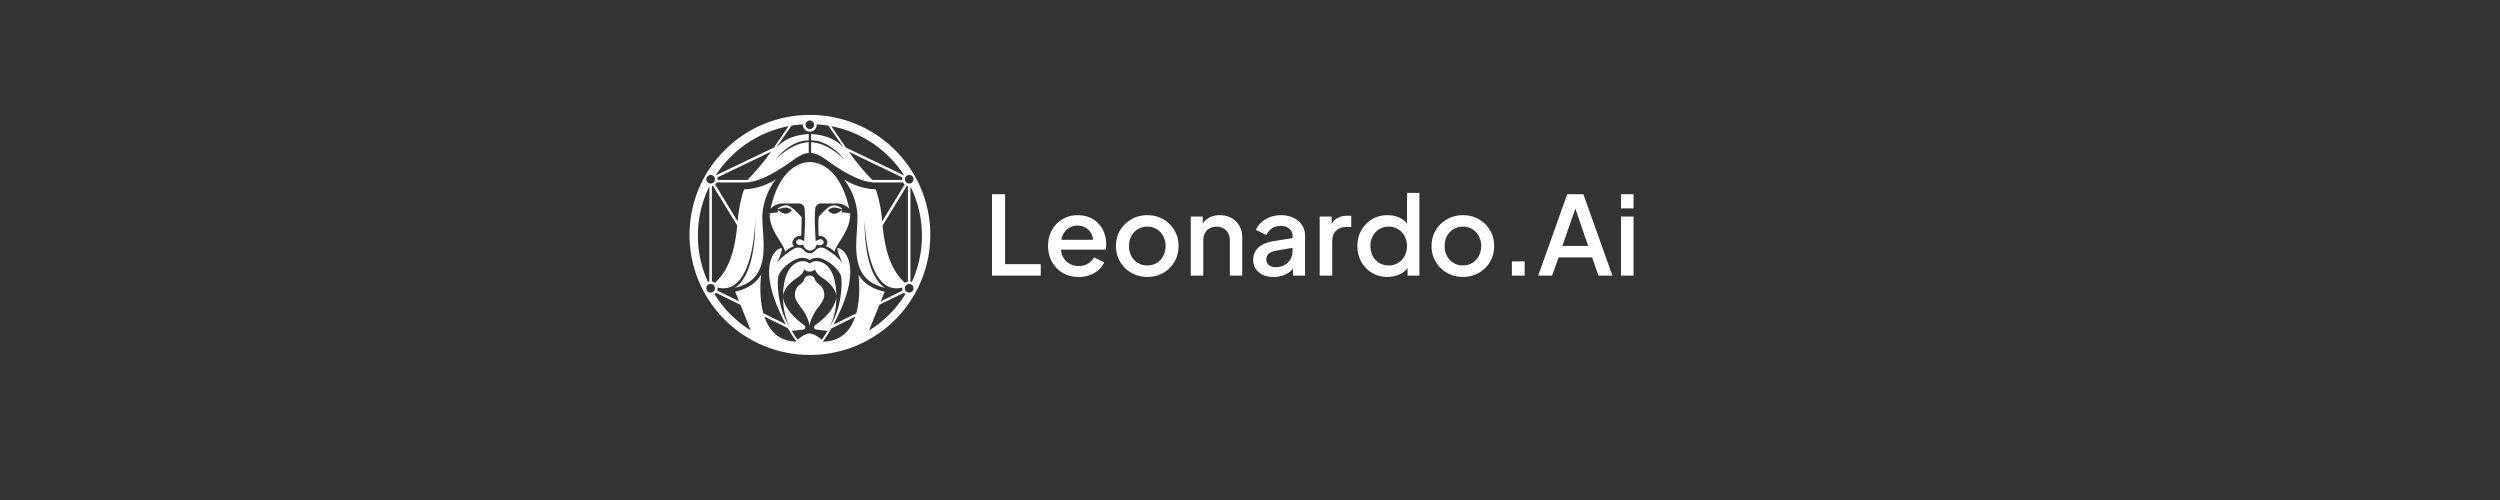 <svg xmlns="http://www.w3.org/2000/svg" width="500" height="100" version="1.0" viewBox="0 0 375 75"><rect x="0" y="0" width="375" height="75" fill="#333333" stroke="none"/><defs><clipPath id="a"><path d="M103.43 17.238H140v36h-36.57Zm0 0"/></clipPath><clipPath id="b"><path d="M148 28h97.18v14H148Zm0 0"/></clipPath></defs><path fill="#fff" d="M123.348 41.672c-.762-.496-.993-.973-1.059-1.172l-.023-.098-.004.008c-.035.04-.297.313-.79.324h-.034c-.497-.011-.754-.285-.79-.324l-.003-.008-.028.098c-.066.2-.293.68-1.055 1.172-2 1.297-2.113 2.601-2.117 2.75.043-2.016.45-3.254.953-4.02.61-.918 1.364-1.144 1.813-1.207.68-.097 1.11.223 1.242.344a1.525 1.525 0 0 1 1.242-.344c.453.063 1.207.29 1.817 1.207.504.766.906 2.004.953 4.02-.008-.149-.121-1.457-2.117-2.75Zm0 0"/><path fill="#fff" d="M123.367 45.18a7.48 7.48 0 0 1-.508.738c-.925 1.191-1.421 2.43-1.421 3.05h-.004c0-.62-.493-1.859-1.422-3.05a6.832 6.832 0 0 1-.504-.738 1.907 1.907 0 0 1 .574-2.567c.266-.18.445-.418.547-.718a.85.85 0 0 1 .805-.57h.004a.85.85 0 0 1 .804.57c.102.3.285.539.547.718a1.903 1.903 0 0 1 .574 2.567Zm-4.234-8.282-.367.164-.008.004-.285.157c-.489.293-.696.55-.696.55-.093-.496-.449-1.066-.855-1.71-.7-1.114-1.547-2.461-1.45-4.086l1.317-.141a2.316 2.316 0 0 1-.129-.16c-.055-.074.043-.168.113-.11.34.278.743.5 1.07.5.509 0 .938-.511.938-.511s-.414-.422-.937-.422c-.29 0-.727.125-1.055.234-.082.028-.14-.086-.066-.137.297-.203.734-.43 1.195-.43.727 0 1.828 1.227 2.223 1.665.05.055.086.101.113.125l-.07 2.777c-.672-.031-1.168.375-1.297.86-.125.484.246.668.246.668Zm0 0"/><path fill="#fff" d="M123.398 36.633a.744.744 0 0 1-.644.113l-.246-.066h-.008l-.012.039c-.133.5-.554.86-1 .867-.449-.008-.867-.367-1.004-.867l-.011-.04-.254.067a.723.723 0 0 1-.64-.113.34.34 0 0 1-.153-.238.351.351 0 0 1 .058-.278.502.502 0 0 1 .297-.207.496.496 0 0 1 .36.031l.488.227.098-2.074c.043-.926.03-1.864-.04-2.785a.825.825 0 0 0-.273-.563.83.83 0 0 0-.582-.23h-2.371a2.621 2.621 0 0 0-1.555.507v.004h-.004v.004c-.027.016-.05.035-.078.055l-.008.008c-.023.02-.046.039-.066.058l-.012.004a.974.974 0 0 1-.066.063l-.004.004-.012.011-.066.063c.258-1.195.613-2.27 1.055-3.192.41-.855.902-1.585 1.453-2.171a5.436 5.436 0 0 1 1.68-1.227 4.156 4.156 0 0 1 1.71-.39h.008a4.257 4.257 0 0 1 1.703.386 5.5 5.5 0 0 1 1.676 1.23c.555.587 1.043 1.317 1.453 2.172.442.922.797 1.997 1.055 3.192-.024-.024-.043-.043-.067-.063l-.004-.007h-.003l-.008-.008-.067-.063h-.004l-.003-.004-.07-.058-.005-.004h-.004v-.004a.901.901 0 0 0-.074-.055l-.008-.008a2.617 2.617 0 0 0-1.554-.507h-2.367a.833.833 0 0 0-.586.23.841.841 0 0 0-.274.563c-.07.925-.082 1.855-.039 2.785l.102 2.074.484-.227a.5.5 0 0 1 .36-.03.502.502 0 0 1 .296.206.37.37 0 0 1 .063.278.357.357 0 0 1-.156.238Zm0 0"/><path fill="#fff" d="M125.195 37.773s-.203-.257-.691-.55l-.29-.157-.007-.004-.367-.164s.375-.187.246-.671c-.125-.485-.625-.891-1.293-.86 0 0-.133-2.707.082-2.93.04-.042.078-.085.117-.128.371-.414 1.34-1.504 2.067-1.504.46 0 .898.222 1.195.425.074.051.016.165-.07.137-.329-.11-.762-.234-1.055-.234-.52 0-.938.422-.938.422s.434.515.938.515c.332 0 .734-.226 1.07-.504.074-.058.172.036.117.11a5.75 5.75 0 0 1-.129.16l1.317.144c.094 1.622-.75 2.97-1.45 4.082-.406.645-.765 1.215-.859 1.711Zm0 0"/><g clip-path="url(#a)"><path fill="#fff" fill-rule="evenodd" d="M121.488 17.238c-9.972 0-18.058 8.059-18.058 18 0 9.942 8.086 18 18.058 18 9.973 0 18.055-8.058 18.055-18 0-9.941-8.082-18-18.055-18Zm.625 1.477c0 .18-.062.328-.187.457a.645.645 0 0 1-.914-.91.622.622 0 0 1 .457-.188c.355 0 .644.285.644.64Zm-15.52 7.531a.645.645 0 0 0-.644.645.61.61 0 0 0 .192.453.623.623 0 0 0 .453.191c.18 0 .332-.066.457-.191a.623.623 0 0 0 .191-.453.623.623 0 0 0-.191-.453.61.61 0 0 0-.457-.192Zm.65 16.988c0 .18-.067.332-.192.457a.622.622 0 0 1-.457.188.62.62 0 0 1-.453-.188.61.61 0 0 1-.192-.457.61.61 0 0 1 .192-.453.62.62 0 0 1 .453-.187c.36 0 .648.289.648.64Zm29.136.645a.62.62 0 0 1-.453-.188.61.61 0 0 1-.192-.457.61.61 0 0 1 .192-.453.62.62 0 0 1 .453-.187c.36 0 .648.289.648.64 0 .18-.066.332-.191.457a.622.622 0 0 1-.457.188Zm-.645-16.988c0-.176.063-.328.192-.453a.646.646 0 0 1 1.102.453.623.623 0 0 1-.192.453.625.625 0 0 1-.457.191.623.623 0 0 1-.453-.191.608.608 0 0 1-.192-.453Zm-18.96 14.476.003-.012v-.003l.004-.004v-.012l.012-.031.004-.004.004-.016.02-.047.023-.058c.574-1.2 2.097-2.215 3.015-2.446.914-.23 1.57.254 1.594.27.024-.016.684-.5 1.598-.27.914.23 2.441 1.246 3.011 2.446l.008.015.004.004.004.012.004.016.008.011.008.02.015.047.008.015v.004l.004.008v.004l.004.004v.008l.004.007.012.036-.016-.051-.004-.004c.027.086.05.195.066.32.153 1.094-.02 3.766-1.03 6.11a48.489 48.489 0 0 1-1.016 1.84 9.175 9.175 0 0 0 1.25-3.907c.035-.398.058-.824.07-1.277v.008c-.012.234-.086 2.144-3.2 4.355a.358.358 0 0 0 .169.649l1.695.195c-.309.52-.59.957-.852 1.316a2.086 2.086 0 0 1-.16-.113c-.336-.25-1.086-.809-1.683-.809-.543 0-1.215.485-1.582.75-.106.075-.184.133-.23.157-.263-.356-.54-.79-.84-1.301l1.695-.195a.358.358 0 0 0 .168-.649c-3.118-2.21-3.192-4.12-3.2-4.355v-.008c.008.453.032.879.067 1.277a9.164 9.164 0 0 0 1.254 3.903 41.357 41.357 0 0 1-1.016-1.836c-1.012-2.344-1.184-5.012-1.031-6.11.015-.125.039-.23.062-.316Zm0 0-.012.024Zm-4.657-14.379a32.731 32.731 0 0 0 3.125-3.668c.063-.086.121-.168.184-.25.082-.101.156-.207.234-.316l-8.062 3.867a.971.971 0 0 1 .03.367Zm23.461-.754a16.814 16.814 0 0 0-10.875-7.304l2.176 3.195 8.664 4.152v.004h-.004l.04-.047Zm-8.262-3.48.23.316c.063.082.126.164.188.25a32.73 32.73 0 0 0 3.125 3.668h4.485c-.012-.125 0-.246.031-.367Zm5.387 20.996-.582 1.441 3.277-1.613v.004c.004 0 .004.004.004.004v.004l.004.008c-.058-.153-.078-.313-.058-.473-5.493 1.398-5.66-10.113-5.664-10.273v.003c-.07 9.11 3.136 10.336 3.136 10.336-4.797-1.03-4.511-5.261-4.285-8.629.043-.671.086-1.308.086-1.878 0-3.434-2.05-5.801-2.05-5.801a9.51 9.51 0 0 0 2.054.996v.008h.004v.004c0-.004-.004-.004-.004-.008.434.152.879.27 1.332.36l.137.023v.004c.765.136 1.254.125 1.254.125s.683 1.628.964 4.597l.004.07.016.137 3.371-5.527a1.032 1.032 0 0 1-.246-.305h-4.215c-2.484 0-5.656-2.234-7.242-3.347v-.004c-.117-.078-.223-.157-.32-.223-.035-.023-.067-.047-.098-.066-.055-.04-.105-.07-.156-.106-.918-.586-1.504-.668-1.758-.672v-1.62c.617.042 2.535.214 4.977 2.6 0 0-2.114-2.89-4.977-2.874v-.957c1.93.152 3.527.617 4.898 2.086l-2.316-3.34c-.578-.094-1.16-.16-1.746-.192a.937.937 0 0 1-.059.414.985.985 0 0 1-.218.356.98.98 0 0 1-.348.242.978.978 0 0 1-.41.086 1.046 1.046 0 0 1-.758-.324 1 1 0 0 1-.219-.36.99.99 0 0 1-.062-.414c-.57.035-1.137.102-1.703.192l-2.32 3.34c1.374-1.47 2.968-1.934 4.902-2.086v.957c-2.864-.016-4.98 2.875-4.98 2.875 2.44-2.387 4.359-2.559 4.98-2.602v1.621c-.04 0-.082.004-.121.008h-.008c-.328.031-.957.191-1.883.836-.098.066-.207.145-.324.227-1.582 1.113-4.754 3.347-7.243 3.347h-4.214a1.019 1.019 0 0 1-.243.305l3.372 5.527.003-.043.004-.047.008-.074.004-.043c.281-2.969.965-4.597.965-4.597s.488.011 1.254-.125h-.004v.007l-.004.004.004-.008v-.003h.004v-.004l.137-.024c.453-.09.894-.21 1.332-.363a9.599 9.599 0 0 0 2.054-.996s-2.043 2.355-2.054 5.773v.028a28 28 0 0 0 .09 1.879c.226 3.367.507 7.597-4.286 8.628 0 0 3.207-1.226 3.133-10.336v-.003c0 .16-.172 11.671-5.66 10.273.016.16-.004.316-.059.469v-.008c.004 0 .004-.004.004-.008l3.285 1.613-.582-1.445c.36-.078.711-.18 1.055-.305a6.117 6.117 0 0 0 1.281-.632 4.9 4.9 0 0 0 1.563-1.63s-.426 3.063.328 5.81l3.36 1.652a6.82 6.82 0 0 1-.15-.293c-1.554-2.977-2.343-5.52-2.347-7.551 0-1.895.684-2.817 1.094-3.195.34-.313.684-.426.805-.352.156.094-.387 1.484-.7 2.207l.012.004c.535-.867 1.766-1.688 2.348-2.043l.015-.012c.133-.09.95-.648 1.688.176.387.434.805.414.824.41.024.004.438.024.828-.41.735-.824 1.551-.27 1.688-.176l.008.004v.004l.007.004c.579.355 1.809 1.176 2.344 2.043l.012-.004c-.309-.723-.856-2.113-.7-2.207.126-.074.465.04.81.352.405.378 1.093 1.3 1.09 3.195-.005 2.031-.79 4.574-2.345 7.55-.004.005-.066.13-.175.337l3.418-1.68c0-.008.003-.012.003-.016.762-2.746.332-5.804.332-5.804a4.937 4.937 0 0 0 1.574 1.633c.387.25.817.46 1.294.632.332.121.687.223 1.062.301Zm-19.832-15.46.004-.009Zm10.547 22.96.426-.598c.304-.453.59-.914.86-1.386l3.581-1.762c-.683 2.004-2.082 3.715-4.867 3.746Zm13.152-9.031V27.973a16.59 16.59 0 0 1 1.72 7.379c0 2.472-.54 4.82-1.505 6.93a1.04 1.04 0 0 0-.215-.063Zm-.382 0a1.016 1.016 0 0 0-.461.21c-2.504-2.316-3.055-5.855-3.336-8.597l3.64-5.965c.051.016.106.031.156.04Zm-17.915-23.293a16.814 16.814 0 0 0-10.875 7.308.415.415 0 0 1 .036.043l8.664-4.152Zm-10.84 7.351Zm0 .004Zm-1.242 16a16.562 16.562 0 0 1-1.507-6.93c0-2.648.62-5.152 1.718-7.378v14.246h.004a.974.974 0 0 0-.215.062Zm.75-14.414 3.641 5.965c-.277 2.742-.828 6.281-3.336 8.598a1.009 1.009 0 0 0-.46-.211V27.906a.976.976 0 0 0 .155-.039Zm28.645 16.035c.062.075.14.145.226.2a16.623 16.623 0 0 1-5.457 5.464v-.004l1.551-3.843 3.684-1.809v-.004Zm-28.203.008 3.687 1.813 1.54 3.836h-.005a16.664 16.664 0 0 1-5.44-5.457 1 1 0 0 0 .226-.2Zm14.074-4.906h-.004Zm-1.969 12.238a20.39 20.39 0 0 1-.422-.59 19.982 19.982 0 0 1-.886-1.433l-3.52-1.73c.676 2.007 2.063 3.722 4.828 3.753Zm0 0"/></g><g clip-path="url(#b)"><path fill="#fff" d="M148.8 41.344V29.129h1.962V39.62h5.347v1.723Zm12.993.195c-.898 0-1.695-.203-2.395-.605a4.437 4.437 0 0 1-1.609-1.672c-.387-.711-.582-1.504-.582-2.375 0-.875.195-1.692.582-2.38a4.45 4.45 0 0 1 1.594-1.624c.664-.403 1.418-.606 2.258-.606.675 0 1.28.118 1.812.344.535.23.98.547 1.344.953.371.399.648.852.832 1.364.2.511.3 1.058.3 1.636 0 .14-.007.29-.015.442a2.215 2.215 0 0 1-.066.425h-7.16V35.97h6.093l-.894.672c.11-.54.07-1.012-.117-1.426a2.117 2.117 0 0 0-.833-1c-.363-.254-.796-.38-1.296-.38a2.37 2.37 0 0 0-1.328.38c-.387.238-.688.59-.899 1.047-.21.449-.293.996-.246 1.64-.055.602.027 1.125.246 1.575.234.445.555.796.965 1.05.422.25.898.375 1.43.375.53 0 1.004-.117 1.379-.359.386-.238.695-.55.914-.934l1.527.739c-.18.414-.453.793-.832 1.132-.363.329-.805.59-1.328.786a4.82 4.82 0 0 1-1.676.277Zm10.305 0a4.81 4.81 0 0 1-2.38-.605 4.5 4.5 0 0 1-1.69-1.657c-.423-.699-.633-1.492-.633-2.375 0-.886.21-1.691.632-2.379a4.513 4.513 0 0 1 1.692-1.64c.71-.403 1.504-.606 2.379-.606s1.675.203 2.375.606c.71.394 1.27.941 1.68 1.64.417.688.628 1.48.628 2.38 0 .894-.21 1.69-.629 2.39a4.538 4.538 0 0 1-1.695 1.656c-.71.395-1.496.59-2.36.59Zm0-1.723c.53 0 1-.125 1.41-.379.41-.25.73-.593.965-1.03a3.13 3.13 0 0 0 .363-1.509 3.04 3.04 0 0 0-.363-1.492 2.612 2.612 0 0 0-2.375-1.41 2.657 2.657 0 0 0-2.394 1.41c-.235.438-.349.934-.349 1.492a3.2 3.2 0 0 0 .348 1.508c.242.438.57.782.98 1.035.422.25.891.375 1.415.375Zm6.515 1.528v-8.867h1.797v1.734l-.219-.23a2.484 2.484 0 0 1 1.067-1.262c.484-.293 1.05-.442 1.691-.442.645 0 1.254.145 1.762.426a3.07 3.07 0 0 1 1.195 1.18c.29.504.43 1.082.43 1.738v5.723h-1.86v-5.23c0-.45-.081-.825-.25-1.134a1.65 1.65 0 0 0-.714-.718 1.98 1.98 0 0 0-1.028-.262c-.386 0-.738.086-1.047.262-.3.164-.53.402-.699.718-.164.317-.246.696-.246 1.133v5.23Zm12.426.195c-.61 0-1.144-.105-1.61-.312-.452-.22-.808-.512-1.062-.887-.258-.38-.383-.828-.383-1.344 0-.476.102-.91.313-1.293.223-.383.562-.707 1.016-.969.453-.261 1.023-.445 1.71-.558l3.125-.508v1.46l-2.757.477c-.5.086-.864.247-1.098.473-.23.219-.348.504-.348.852 0 .351.13.62.383.836.266.21.606.312 1.012.312.512 0 .953-.11 1.332-.328.387-.215.687-.508.894-.867.211-.375.317-.781.317-1.23v-2.278a1.31 1.31 0 0 0-.496-1.066c-.325-.286-.754-.426-1.297-.426-.5 0-.938.133-1.313.394-.367.25-.64.578-.816.98l-1.563-.769c.168-.437.438-.816.817-1.144.375-.34.812-.602 1.312-.79a4.617 4.617 0 0 1 1.61-.277c.71 0 1.336.133 1.879.395.554.262.98.625 1.277 1.098.312.457.469.992.469 1.605v5.969h-1.797v-1.61l.383.051a3.281 3.281 0 0 1-.813.934 3.569 3.569 0 0 1-1.113.605c-.41.14-.871.215-1.379.215Zm6.914-.195v-8.867h1.793v1.785l-.164-.262c.2-.578.52-.992.965-1.246.441-.262.973-.395 1.594-.395h.547v1.692h-.778c-.62 0-1.125.191-1.512.574-.378.371-.566.906-.566 1.605v5.114Zm10.172.195c-.863 0-1.64-.203-2.324-.605a4.63 4.63 0 0 1-1.613-1.672c-.387-.7-.583-1.485-.583-2.36 0-.879.2-1.664.598-2.363a4.52 4.52 0 0 1 1.613-1.656c.672-.403 1.442-.606 2.293-.606.72 0 1.356.145 1.91.426.555.285.993.68 1.313 1.18l-.281.426v-5.375h1.86V41.34h-1.778v-1.8l.219.343a3.06 3.06 0 0 1-1.329 1.226 4.226 4.226 0 0 1-1.894.426Zm.184-1.723c.52 0 .984-.125 1.394-.379.422-.25.746-.593.98-1.03a3.13 3.13 0 0 0 .364-1.509 3.04 3.04 0 0 0-.363-1.492 2.596 2.596 0 0 0-.98-1.031 2.594 2.594 0 0 0-1.395-.379c-.524 0-.993.125-1.414.379-.422.25-.747.594-.98 1.031a3.15 3.15 0 0 0-.349 1.492c0 .559.118 1.059.348 1.508.234.438.555.782.965 1.035.422.25.898.375 1.43.375Zm11.129 1.723a4.795 4.795 0 0 1-2.375-.605 4.51 4.51 0 0 1-1.696-1.657c-.422-.699-.633-1.492-.633-2.375 0-.886.211-1.691.633-2.379a4.495 4.495 0 0 1 1.696-1.64c.707-.403 1.5-.606 2.375-.606s1.68.203 2.378.606a4.39 4.39 0 0 1 1.676 1.64c.422.688.633 1.48.633 2.38 0 .894-.21 1.69-.633 2.39a4.51 4.51 0 0 1-1.695 1.656c-.707.395-1.492.59-2.356.59Zm0-1.723c.53 0 1.003-.125 1.414-.379.406-.25.73-.593.964-1.03a3.13 3.13 0 0 0 .364-1.509 3.03 3.03 0 0 0-.364-1.492 2.64 2.64 0 0 0-.964-1.031c-.41-.254-.883-.379-1.415-.379-.53 0-.988.125-1.41.379-.41.25-.738.594-.98 1.031-.234.438-.348.934-.348 1.492a3.2 3.2 0 0 0 .348 1.508c.242.438.57.782.98 1.035.422.25.891.375 1.41.375Zm7.347 1.528V39.21h1.914v2.133Zm3.945 0 4.352-12.211h2.426l4.351 12.21h-2.093l-.946-2.734h-5.035l-.965 2.735Zm3.622-4.457h3.875l-2.196-6.395h.551l-2.227 6.395Zm8.796 4.457v-8.867h1.88v8.867Zm0-10.082v-2.13h1.88v2.13Zm0 0"/></g></svg>